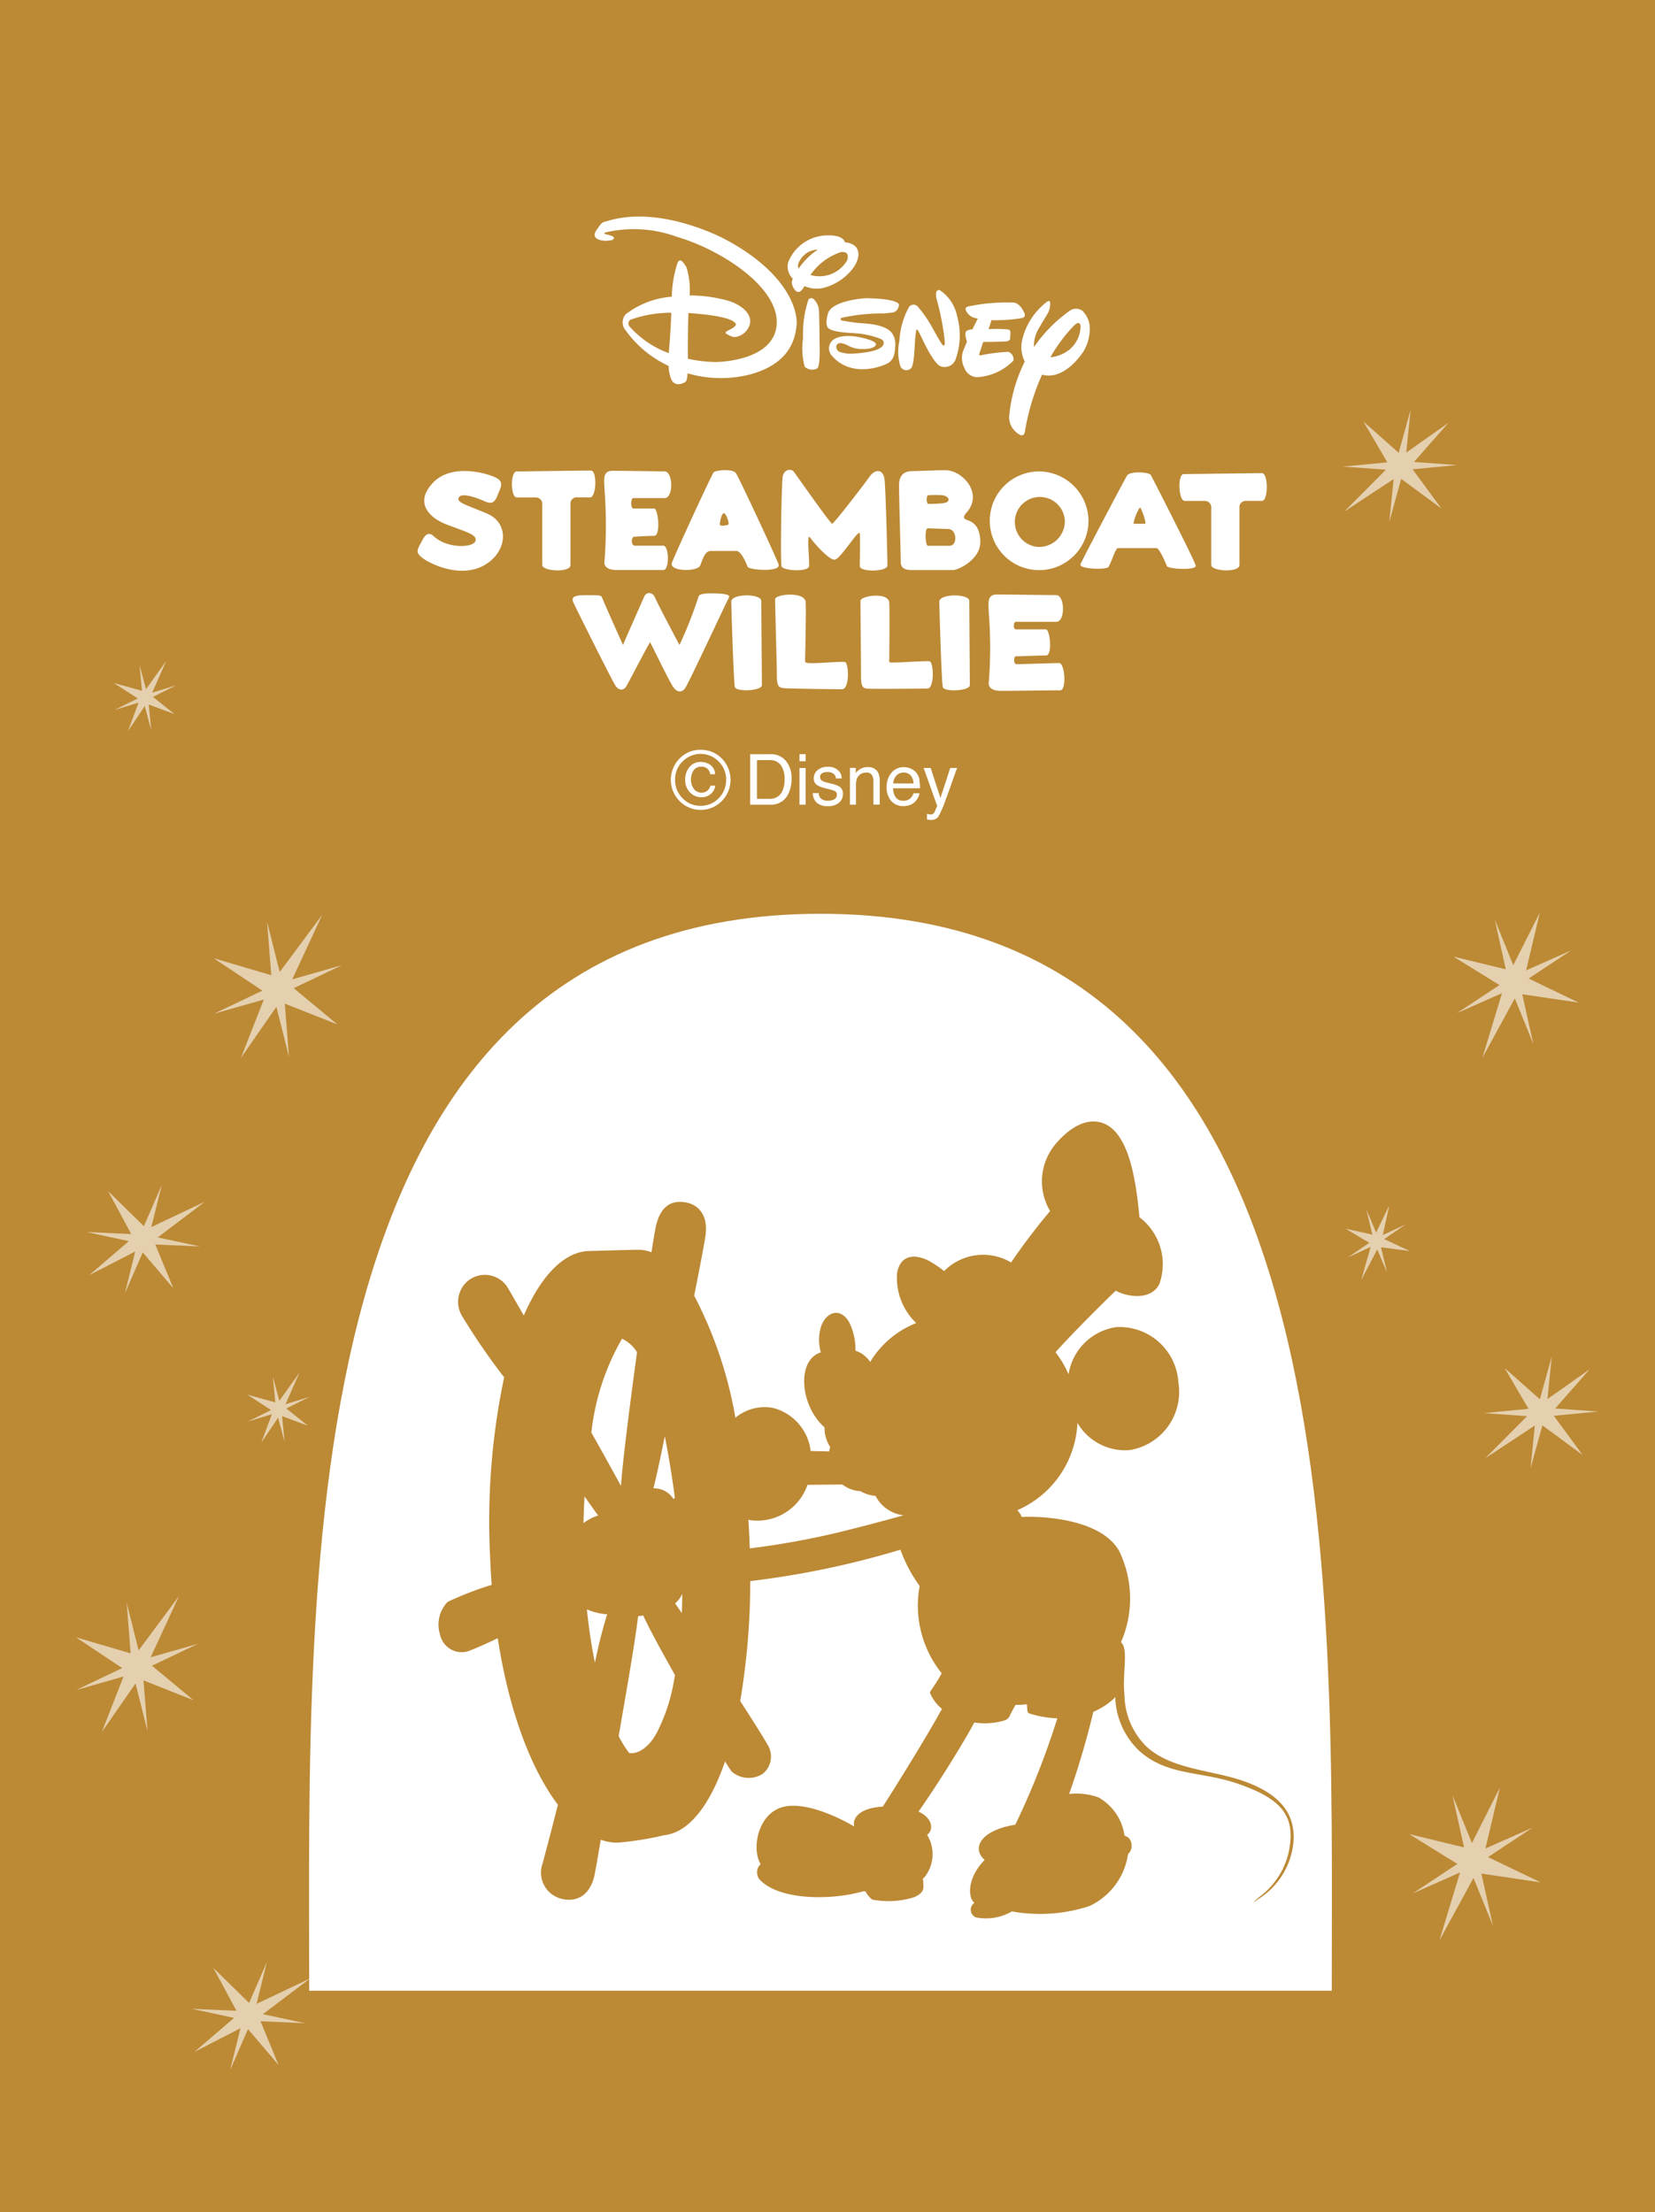 <svg xmlns="http://www.w3.org/2000/svg" xmlns:xlink="http://www.w3.org/1999/xlink" width="107" height="143" viewBox="0 0 107 143">
  <defs>
    <clipPath id="clip-path">
      <rect id="長方形_277" data-name="長方形 277" width="54.904" height="39" fill="#fff"/>
    </clipPath>
    <clipPath id="clip-path-2">
      <rect id="長方形_321" data-name="長方形 321" width="66.131" height="69.619" fill="#fff"/>
    </clipPath>
    <clipPath id="clip-path-3">
      <rect id="長方形_320" data-name="長方形 320" width="55.285" height="51.519" fill="#bc8935"/>
    </clipPath>
  </defs>
  <g id="menu_steamboat" transform="translate(1543 -1482)">
    <rect id="長方形_275" data-name="長方形 275" width="107" height="143" transform="translate(-1543 1482)" fill="#bc8935"/>
    <g id="tab_steamboat_b" transform="translate(-1493.174 1496)">
      <rect id="長方形_276" data-name="長方形 276" width="92" height="39" transform="translate(-41.826)" fill="#fff" opacity="0"/>
      <g id="グループ_227" data-name="グループ 227" transform="translate(-22.826)" clip-path="url(#clip-path)">
        <path id="パス_669" data-name="パス 669" d="M12.608,1.5s.224-.142-.047-.243a2.738,2.738,0,0,0-.421-.121s-.145-.046.006-.111a8.046,8.046,0,0,1,4.608.283c2.84.821,6.639,3.261,6.46,5.676s-3.941,2.418-3.941,2.418a8.76,8.76,0,0,1-1.8-.211c0-.794,0-2.124.038-2.954.909.059,2.8.232,3.048.684,0,0,.115.119-.263.329-.286.159-.539.226-.284.359,0,0,.367.234.588.165a1.132,1.132,0,0,0,.9-.915c.076-.647-.695-1.3-1.8-1.512A8.9,8.9,0,0,0,17.588,5.1a4.972,4.972,0,0,0-.211-1.835c-.193-.281-.4-.657-.579-.258a7.6,7.6,0,0,0-.365,2.172,5.607,5.607,0,0,0-2.975,1.132.792.792,0,0,0,.006,1.064,7.076,7.076,0,0,0,2.767,2.282,2.269,2.269,0,0,0,.2.934c.282.453.82.153.9.083.057-.052.1-.194.123-.54a7.66,7.66,0,0,0,4.041.072C24.012,9.525,24.4,7.975,24.5,7.053S23.983,3.7,20.007,1.534c0,0-4.233-2.36-7.807-1.225a.57.57,0,0,0-.431.284c-.209.288-.4.485-.294.713s.653.33,1.133.2m4.9,4.7c.152,0,.109,0,0,0ZM16.234,8.826a6.194,6.194,0,0,1-2.523-1.713.282.282,0,0,1,.139-.477A7.844,7.844,0,0,1,16.4,6.218c-.012.431-.051,1.33-.162,2.608M24.246,4.5c.036.09.191.387.375.373.129-.011.232-.1.394-.38a1.883,1.883,0,0,0,1.441.05c1.018-.312,2.006-1.271,2.042-2.06s-.85-.813-.85-.813H27.63c-.137-.5-1.061-.453-1.061-.453a2.749,2.749,0,0,0-2.606,1.723,1.081,1.081,0,0,0,.293,1.073.57.57,0,0,0-.009.487m3.107-2.2c.676-.092.407.549.407.549a2.08,2.08,0,0,1-2.364.928A3.863,3.863,0,0,1,27.353,2.3m-2.58.443a1.347,1.347,0,0,1,1.1-.605,4.506,4.506,0,0,0-1.238,1.222c-.078-.132-.067-.315.134-.616M25.84,9.815c.211-.158.147-1.675.147-1.675l0-.153s-.017-1.549-.037-1.872a1.071,1.071,0,0,0-.215-.627c-.1-.137-.228-.324-.464-.131a6.962,6.962,0,0,0-.349,2.5,4.452,4.452,0,0,0,.105,1.85.707.707,0,0,0,.814.107m.7-3.58c-.209.677-.04.912-.04.912.186.348,1.48.369,1.838.4a5.487,5.487,0,0,1,1.621.373.273.273,0,0,1,.095.445c-.314.462-2.055.5-2.055.5a2.077,2.077,0,0,1-.787-.144c-.1-.086-.234-.32-.078-.47s.468-.025.692.089a1.819,1.819,0,0,0,.891.223c.518.023.887-.114.912-.287s-.441-.315-.441-.315c-1.527-.48-2.153-.088-2.153-.088A.7.7,0,0,0,26.8,9.015c1.32,1.5,3.455.606,3.7.4s.353-.424.379-1.026a1.235,1.235,0,0,0-.225-.873c-.423-.556-1.661-.6-2-.624s-1.041-.132-1.212-.172-.051-.169-.051-.169a12.289,12.289,0,0,1,2.766-.29l.493-.048a.477.477,0,0,0,.436-.367.224.224,0,0,0,.017-.2c-.32-.378-2.128-.366-2.128-.366-.668.037-2.217.279-2.43.956m4.679,3.471a.426.426,0,0,0,.654.122c.245-.188.238-1.4.3-2.022s.106-.507.106-.507c.053-.011.325.573.325.573s.705,1.545,1.164,1.789a.748.748,0,0,0,1.014-.449,4.583,4.583,0,0,0,.1-2.751,2.673,2.673,0,0,0-1.1-1.689.169.169,0,0,0-.251.106.761.761,0,0,0,.007.405,17.587,17.587,0,0,1,.535,2.723s.019.293-.031.318a.092.092,0,0,1-.1-.017c-.047-.008-.571-.945-.571-.945l-.095-.172a7.314,7.314,0,0,0-.923-1.343.363.363,0,0,0-.585-.008,5.007,5.007,0,0,0-.622,2.19,3.169,3.169,0,0,0,.072,1.675m4.94.677A3.545,3.545,0,0,0,38.529,9.3a.522.522,0,0,0-.341-.557,11.927,11.927,0,0,0-1.772.223c-.173.039-.093-.128-.093-.128l.246-.732s1.345-.009,1.537-.044.2-.156.2-.156.02-.21.02-.412a.179.179,0,0,0-.181-.2,7.946,7.946,0,0,0-1.229-.016l.186-.58h.089a9.875,9.875,0,0,0,1.9-.141c.27-.066.129-.345.129-.345-.323-.689-.715-.655-.715-.655a12.116,12.116,0,0,0-2.953.265c-.178.07-.166.209.051.483a.912.912,0,0,0,.618.284l-.356.706a.664.664,0,0,0-.379.1c-.171.164.033.693.033.693a3.071,3.071,0,0,0-.16.394,1.4,1.4,0,0,0-.012,1.3.916.916,0,0,0,.813.6m3.092-1.006a9.9,9.9,0,0,0-1.011,3.606,1.312,1.312,0,0,0,.727,1.14c.251.106.294-.209.294-.209a14.683,14.683,0,0,1,1.109-3.691c1.294.352,2.368-1.015,2.7-1.538A2.914,2.914,0,0,0,43.458,7.3a1.623,1.623,0,0,0-.452-1.186.694.694,0,0,0-.843-.025,9.285,9.285,0,0,0-2.318,2.357,2.24,2.24,0,0,1,.287-1.166l.088-.151c.429-.737.5-.813.584-1.005s.141-.616.047-.656-.238.1-.238.1A4.349,4.349,0,0,0,39.1,7.926a2.071,2.071,0,0,0,.154,1.451M42.4,7.086c.42-.44.461-.024.461-.024a1.987,1.987,0,0,1-.781,1.587,2.332,2.332,0,0,1-1.17.447,10.182,10.182,0,0,1,1.49-2.01M4.477,19.192c-1.5-.618-1.975-.728-1.809-1.037s1.015-.036,1.67.251c.444.2.644.094.831-.392s.482-.861-.161-1.16-2.834-.89-4.013.352-.347,2.239.937,2.723,1.864.629,1.821,1c-.055.476-1.778.588-2.7-.254-.158-.146-.432-.343-.721.2-.362.674-.472.786-.11,1.123s2.393,1.428,4,.587,1.752-2.775.251-3.39m6.674-1.037c.418,0,.473-1.739.055-1.739-.556,0-4.291.056-4.793.056-.429,0-.4,1.683,0,1.683h1.2a.416.416,0,0,1,.449.464v3.9c0,.414,1.825.524,1.825,0V18.5a.4.4,0,0,1,.41-.351Zm43.44-1.57c-.559,0-4.548.057-5.046.057-.431,0-.346,1.738.053,1.738h1.268a.415.415,0,0,1,.447.465V22.52c0,.414,1.826.524,1.826,0V18.729a.4.4,0,0,1,.408-.35h1.044c.417,0,.417-1.795,0-1.795M13.949,18.2h2.012c.6,0,.559-1.728,0-1.728-.41,0-2.682-.037-3.352-.037s-.551.564-.521,1.279a30.457,30.457,0,0,1,0,4.5c-.1.479.3.637.82.637h2.98c.408,0,.37-1.576,0-1.576H14.062c-.3,0-.243-.581-.058-.581s.838-.055,1.287-.055.26-1.766,0-1.766H13.949c-.185,0-.185-.676,0-.676M41.478,28.864c-.372,0-2.46.072-2.756.072-.223,0-.169-.506-.057-.506.186,0,1.507-.056,1.956-.056s.262-1.689,0-1.689H38.682c-.183,0-.183-.487,0-.487H41.29c.6,0,.559-1.727,0-1.727-.407,0-3.163-.04-3.835-.04s-.55.565-.522,1.277a27.964,27.964,0,0,1,0,4.319c-.093.476.3.635.819.635s3.389-.037,3.8-.037.3-1.761-.075-1.761M19.127,16.55c-.335.6-2.462,5.231-2.682,5.82s1.658.609,1.826.187c.149-.374.3-.939.669-.939h1.677c.3,0,.635.791.71,1.015s2.2.374,2.01-.151-2.491-5.468-2.757-5.895c-.184-.3-1.359-.2-1.453-.037m.931,3.382c-.148.034-.52.112-.52-.038s.111-.714.261-.714.41.714.259.752m10.318,2.626c0-.414-.111-4.879-.187-5.556s-.6-.714-.969-.189-2.308,3.043-2.421,3.043-2.344-3.193-2.494-3.381-.644-.147-.707.375c-.073.6-.151,5.069-.073,5.745.032.3,1.75.413,1.786,0s-.186-2.212.074-1.839,1.193,1.427,1.567,1.427,1.6-2.066,1.635-1.691,0,1.691,0,2.1,1.789.374,1.789-.037m5.177-2.929c-.3-.111-.3-.225-.037-.524,1.042-1.2-.261-2.706-1.416-2.706-.6,0-1.732.058-2.1.058-.446,0-.875.168-.875.921s.112,4.579.112,4.916.113.562.746.562h2.608c.409,0,1.787-.713,1.787-1.8s-.523-1.316-.82-1.429m-2.531-1.612a6.788,6.788,0,0,1,.894,0c.443.055.635.459,0,.524a8.928,8.928,0,0,1-.894.039c-.15,0-.15-.563,0-.563M34.4,21.281H32.984c-.149,0-.225-1.126,0-1.126s1.006.039,1.3.039c.6,0,.635,1.087.112,1.087m5.739-4.806a3.191,3.191,0,1,0,3.238,3.192,3.217,3.217,0,0,0-3.238-3.192m0,4.882a1.617,1.617,0,1,1,1.711-1.614,1.668,1.668,0,0,1-1.711,1.614m5.734-4.619c-.183.3-2.9,5.446-3.015,5.745s1.7.383,1.824.151c.225-.414.448-1.2.6-1.2h2.494c.187,0,.6.978.671,1.164s1.937.3,1.864-.037-2.8-5.669-2.907-5.857-1.341-.264-1.529.037m1.155,3.118h-.742A2.756,2.756,0,0,1,46.7,18.8c.1.05.445,1.051.332,1.051M17.3,30.476c.223-.3,2.681-5.59,2.829-5.854s-.819-.262-1.193-.262-.744.036-.78.223A26.87,26.87,0,0,1,16.929,27.7c-.073-.149-1.377-2.588-1.564-3.038s-.594-.376-.707-.113-1.3,2.928-1.379,3.151c-.111-.26-1.121-2.488-1.341-3.038-.075-.187-.075-.187-1.118-.187-.743,0-.9.151-.743.487.223.488,2.494,5.03,2.717,5.367s.521.3.671.077,1.342-2.555,1.566-2.89c.148.261,1.228,2.514,1.49,2.89s.559.374.784.073m4.954-.187c0-.376-.039-4.768-.039-5.443,0-.487-1.939-.487-1.939.041,0,.412.151,5.177.227,5.517s1.75.26,1.75-.114m11.471-5.4c0,.412.148,5.177.222,5.517s1.752.26,1.752-.114-.036-4.768-.036-5.443c0-.487-1.937-.487-1.937.041m-6.109,3.9c-.26-.037-1.6.076-2.011.076s-.559,0-.559-.15.075-3.078.038-3.791-1.977-.528-1.977-.189c0,.489.113,4.167.113,4.88s.112.825.409.862,3.28.074,3.8.074.448-1.725.187-1.763M33.1,28.75c-.262-.036-1.75.075-2.162.075s-.446.039-.446-.111.037-3.041,0-3.755-1.861-.451-1.861-.113c0,.488.036,4.055.036,4.768s.075.862.371.9,3.392,0,3.913,0c.485,0,.41-1.727.15-1.764M18.725,37.121a.577.577,0,0,1-.362.118.588.588,0,0,1-.511-.252,1,1,0,0,1-.18-.607,1.093,1.093,0,0,1,.11-.474.582.582,0,0,1,.553-.343.547.547,0,0,1,.413.142.577.577,0,0,1,.167.346h.319a.772.772,0,0,0-.428-.676,1.067,1.067,0,0,0-.511-.117.912.912,0,0,0-.719.326,1.222,1.222,0,0,0-.276.81,1.124,1.124,0,0,0,.307.829,1,1,0,0,0,.739.315.905.905,0,0,0,.592-.2.838.838,0,0,0,.305-.549h-.314a.636.636,0,0,1-.2.331m-.431-2.648a1.848,1.848,0,0,0-1.363.563,1.958,1.958,0,0,0,0,2.749,1.913,1.913,0,0,0,2.732,0,1.955,1.955,0,0,0,0-2.749,1.866,1.866,0,0,0-1.369-.563M19.469,37.6a1.6,1.6,0,0,1-1.175.493,1.582,1.582,0,0,1-1.168-.493,1.646,1.646,0,0,1-.481-1.192,1.618,1.618,0,0,1,.481-1.178,1.632,1.632,0,0,1,2.34,0,1.618,1.618,0,0,1,.479,1.178,1.654,1.654,0,0,1-.476,1.192m3.339-2.843H21.5V38.02h1.306a1.225,1.225,0,0,0,1.182-.744,2.352,2.352,0,0,0,.191-.937,1.791,1.791,0,0,0-.332-1.106,1.235,1.235,0,0,0-1.041-.478m.892,2a1.481,1.481,0,0,1-.187.507.8.8,0,0,1-.427.331,1.126,1.126,0,0,1-.363.05h-.781V35.136h.778a.881.881,0,0,1,.771.336,1.58,1.58,0,0,1,.238.943,2.256,2.256,0,0,1-.028.342m.989,1.263h.4V35.649h-.4Zm0-2.808h.4v-.457h-.4Zm2.576,1.634a1.993,1.993,0,0,0-.574-.2l-.261-.065a1.126,1.126,0,0,1-.263-.1.282.282,0,0,1-.147-.251.266.266,0,0,1,.116-.23.559.559,0,0,1,.336-.088.6.6,0,0,1,.478.161.411.411,0,0,1,.093.248h.373a.686.686,0,0,0-.142-.436.9.9,0,0,0-.767-.314.937.937,0,0,0-.648.215.672.672,0,0,0-.246.545.49.49,0,0,0,.257.445,1.476,1.476,0,0,0,.448.17l.318.082a2.193,2.193,0,0,1,.338.109.258.258,0,0,1,.133.235.321.321,0,0,1-.17.3.788.788,0,0,1-.386.09.627.627,0,0,1-.52-.186.577.577,0,0,1-.1-.307h-.385a.92.92,0,0,0,.236.6.974.974,0,0,0,.747.241,1.034,1.034,0,0,0,.73-.229.765.765,0,0,0,.242-.554.552.552,0,0,0-.236-.484M29.1,35.589a.893.893,0,0,0-.419.089,1.075,1.075,0,0,0-.355.3V35.64h-.376v2.38h.392V36.771a1.523,1.523,0,0,1,.033-.356.6.6,0,0,1,.124-.242.643.643,0,0,1,.29-.2.8.8,0,0,1,.236-.03.379.379,0,0,1,.38.222.821.821,0,0,1,.064.348v1.5h.409V36.5a1.287,1.287,0,0,0-.1-.554.686.686,0,0,0-.679-.352m3.355.845a1.112,1.112,0,0,0-.162-.422.9.9,0,0,0-.357-.307,1.086,1.086,0,0,0-.49-.116,1,1,0,0,0-.807.357,1.374,1.374,0,0,0-.312.928,1.31,1.31,0,0,0,.3.911,1.035,1.035,0,0,0,.753.321,1.256,1.256,0,0,0,.325-.036.936.936,0,0,0,.452-.241,1.05,1.05,0,0,0,.193-.264.861.861,0,0,0,.1-.29h-.391a.662.662,0,0,1-.15.278.639.639,0,0,1-.5.206.582.582,0,0,1-.5-.22,1.077,1.077,0,0,1-.167-.585h1.734a2.609,2.609,0,0,0-.034-.52m-1.69.207a.8.8,0,0,1,.194-.5.6.6,0,0,1,.461-.2.569.569,0,0,1,.547.287,1.014,1.014,0,0,1,.113.417Zm3.051.938-.632-1.94h-.455l.875,2.451c-.017.054-.053.136-.1.24s-.073.171-.081.185a.269.269,0,0,1-.087.09.284.284,0,0,1-.162.041c-.02,0-.05-.006-.078-.008a1.357,1.357,0,0,1-.15-.041v.368c.042.012.083.016.11.024a.838.838,0,0,0,.131.009.562.562,0,0,0,.487-.2,6.434,6.434,0,0,0,.481-1.111c.1-.257.221-.593.365-1,.188-.546.316-.891.374-1.047h-.445Z" transform="translate(0 0)" fill="#fff"/>
      </g>
    </g>
    <g id="グループ_296" data-name="グループ 296" transform="translate(-1523.019 1541.071)">
      <g id="グループ_289" data-name="グループ 289" clip-path="url(#clip-path-2)">
        <path id="パス_814" data-name="パス 814" d="M66.121,69.619C66.121,42.889,67.605,0,33.065,0S.009,42.889.009,69.619Z" fill="#fff"/>
      </g>
    </g>
    <g id="steamboat_illust01" transform="translate(-1606.113 1558.187)">
      <g id="グループ_287" data-name="グループ 287" transform="translate(91.471 -3.687)">
        <g id="グループ_286" data-name="グループ 286" transform="translate(0 0)" clip-path="url(#clip-path-3)">
          <path id="パス_813" data-name="パス 813" d="M51.2,42.383c-1.878-.5-4.061-.685-5.447-1.99a4.75,4.75,0,0,1-1.41-3.311c-.157-1.409.286-2.964-.226-3.421A7.057,7.057,0,0,0,44,27.767c-1.231-2.177-5.3-2.263-6.3-2.2a1.313,1.313,0,0,0-.288-.438A6.462,6.462,0,0,0,41.3,19.48a3.571,3.571,0,0,0,3.391,1.76,3.814,3.814,0,0,0,3.138-4.37,3.814,3.814,0,0,0-4.015-3.58,3.654,3.654,0,0,0-3.087,3.053,6.645,6.645,0,0,0-.842-1.425c.629-.724,2.379-2.526,3.9-3.988.48.318,2.22.761,2.813-.426A3.81,3.81,0,0,0,45.311,6.19c-.2-2.17-.572-4.513-1.628-5.6-.825-.847-2.2-.943-3.713.771a3.751,3.751,0,0,0-.437,4.427,41.386,41.386,0,0,0-2.521,3.324,3.544,3.544,0,0,0-4.329.556,7.479,7.479,0,0,0-.938-.634c-.719-.4-1.834-.586-2.1.719a4.037,4.037,0,0,0,1.233,3.276A6.072,6.072,0,0,0,27.9,15.546a1.792,1.792,0,0,0-.952-.731,3.913,3.913,0,0,0-.424-1.873c-.546-.918-1.439-.662-1.786.273a2.917,2.917,0,0,0-.027,1.71c-1.581.487-1.356,3.446.242,4.848a2.191,2.191,0,0,0,.357,1.259,2.536,2.536,0,0,0-.051.295L24.053,21.3a3.268,3.268,0,0,0-2.466-2.793,2.966,2.966,0,0,0-2.4.642,26.843,26.843,0,0,0-2.664-7.89c.388-1.946.671-3.449.732-3.892.172-1.224-.378-1.991-1.311-2.143-.839-.136-1.613.177-1.916,1.639-.05.246-.145.809-.266,1.588a2.469,2.469,0,0,0-.774-.158c-.016-.014-3.283.078-3.283.078-1.582.058-3.062,1.558-4.2,4.171-.564-.99-.965-1.691-1.11-1.915a1.743,1.743,0,0,0-2.47-.351,1.768,1.768,0,0,0-.414,2.292,42.514,42.514,0,0,0,2.725,3.969,45.143,45.143,0,0,0-.911,11.521c.024.647.06,1.277.107,1.895a21.448,21.448,0,0,0-2.849,1.1A2.121,2.121,0,0,0,.1,33.191,1.427,1.427,0,0,0,1.856,34.26c.385-.132,1.172-.475,1.968-.859.746,4.848,2.2,8.535,3.889,10.767-.54,2.118-.9,3.46-.989,3.79a1.741,1.741,0,0,0,1.224,2.29c1.03.258,1.867-.282,2.132-1.54.056-.267.245-1.317.4-2.279a3.108,3.108,0,0,0,1.125.187,20.245,20.245,0,0,0,2.968-.476c1.6-.168,2.967-1.928,3.946-4.774.221.358.375.594.432.66a1.677,1.677,0,0,0,2,.143,1.428,1.428,0,0,0,.314-1.882c-.216-.4-.911-1.5-1.766-2.822a46.483,46.483,0,0,0,.649-7.755,56.513,56.513,0,0,0,9.709-2.031A9.343,9.343,0,0,0,31.1,30.024a6.989,6.989,0,0,0,1.425,5.645,12.029,12.029,0,0,1-.691,1.111c-.1.138-.076.146.039.375a2.558,2.558,0,0,0,.67.816c-1.022,1.853-2.807,4.725-3.825,6.318-1.477.077-1.991.73-1.844,1.289-1.043-.616-3.057-1.568-4.484-1.295-1.741.333-2.187,2.733-1.568,3.726a.714.714,0,0,0,.007,1.067c1.3,1.281,4.593,1.271,6.621.687l.066,0,.078,0a1.652,1.652,0,0,0,.437.534,5.57,5.57,0,0,0,2.679-.139c.533-.217.611-.459.631-.617a4.393,4.393,0,0,0-.029-.6c.031-.027.063-.052.092-.08a2.375,2.375,0,0,0,.177-2.749c.46-.329.342-1.1-.556-1.5,1.085-1.532,2.871-4.368,3.607-5.76a4.476,4.476,0,0,0,1.955-.135.59.59,0,0,0,.374-.375c.075-.164.239-.451.34-.633a6.04,6.04,0,0,0,.739-.034c.007.174.015.33.026.41.02.138.081.171.237.217A6.851,6.851,0,0,0,40,38.582a50.863,50.863,0,0,1-2.721,6.886l0-.009c-2.267.365-2.83,1.539-1.975,2.274-1.18,1.214-1.074,2.488-.657,2.773a.534.534,0,0,0,.1.947,3.37,3.37,0,0,0,2.32-.389,10.271,10.271,0,0,0,5.03-.354,4.421,4.421,0,0,0,2.475-3.346.763.763,0,0,0,.037-1.061,1.394,1.394,0,0,0-.263-.138,3.375,3.375,0,0,0-1.706-2.483,4.3,4.3,0,0,0-1.875-.21,52.913,52.913,0,0,0,1.563-5.31,4.593,4.593,0,0,0,1.259-.791.95.95,0,0,0,.159-.175,4.984,4.984,0,0,0,1.531,3.468c1.809,1.646,3.962,1.32,6.315,2.117s3.509,1.7,3.489,3.4a4.959,4.959,0,0,1-1.988,3.924c-.576.487-.428.4-.017.108a4.866,4.866,0,0,0,2.207-3.872c.015-1.358-.56-3.015-4.089-3.962m-35.9-11.219.016-.023a1.757,1.757,0,0,0,.439-.609c0,.42-.009.839-.025,1.253-.164-.24-.309-.449-.43-.621M15.178,24.4a1.441,1.441,0,0,0-1.049-.672v0a1.112,1.112,0,0,0-.242-.02c.187-.7.438-1.9.735-3.361.25,1.249.47,2.594.651,3.977l-.093.079M11.86,14.042a2.276,2.276,0,0,1,.968.874c-.474,3.454-.928,7.04-1.04,8.641-.5-.922-1.172-2.134-1.913-3.45a15.5,15.5,0,0,1,1.984-6.066M9.434,24.24c.325.459.621.875.879,1.232a2.976,2.976,0,0,0-.946.49q.017-.875.067-1.722m1.46,7.614c-.21.7-.506,1.728-.79,3.132-.217-1.065-.394-2.224-.52-3.452a3.725,3.725,0,0,0,1.31.32m2,.123c.112-.011.225-.025.337-.041.406.9,1.211,2.347,2.052,3.855-.027.147-.053.3-.081.439A11.5,11.5,0,0,1,14.1,39.521c-.441.836-1.157,1.41-1.78,1.3a7,7,0,0,1-.68-1.086c.512-2.965,1.036-5.943,1.26-7.756m12.931-5.413a52.178,52.178,0,0,1-5.718,1.029c0-.111-.007-.222-.01-.333q-.027-.766-.076-1.518c.042.009.081.021.122.028a3.43,3.43,0,0,0,3.7-2.285l2.264-.021a2,2,0,0,0,1.158.429,2.341,2.341,0,0,0,.979.31,2.33,2.33,0,0,0,1.812,1.25c-1.121.314-2.5.687-4.232,1.11" transform="translate(0 0)" fill="#bc8935"/>
        </g>
      </g>
    </g>
    <g id="グループ_310" data-name="グループ 310" transform="translate(537.682 8)" opacity="0.603">
      <path id="パス_836" data-name="パス 836" d="M3.767,6.171,0,5.929l3.767-.91L1.806,2.168l2.327,2.4L4.663,0l.41,4.571L7.4,2.168,5.439,5.019l3.614.619-3.614.534L7.4,9.022l-2.327-2.4-.335,4-.606-4-2.327,2.4Z" transform="translate(-2063.894 1530.814) rotate(30)" fill="#fff"/>
      <path id="パス_837" data-name="パス 837" d="M3.143,5.149,0,4.947l3.143-.759L1.507,1.809l1.941,2L3.89,0l.342,3.814L6.174,1.809,4.538,4.188,7.554,4.7l-3.016.445L6.174,7.528l-1.941-2L3.954,8.857,3.448,5.523l-1.941,2Z" transform="translate(-2069.494 1548.383) rotate(58)" fill="#fff"/>
      <path id="パス_840" data-name="パス 840" d="M3.143,5.149,0,4.947l3.143-.759L1.507,1.809l1.941,2L3.89,0l.342,3.814L6.174,1.809,4.538,4.188,7.554,4.7l-3.016.445L6.174,7.528l-1.941-2L3.954,8.857,3.448,5.523l-1.941,2Z" transform="translate(-2062.691 1598.596) rotate(58)" fill="#fff"/>
      <path id="パス_838" data-name="パス 838" d="M3.584,5.871,0,5.641l3.584-.866L1.718,2.063,3.932,4.349,4.436,0l.391,4.349L7.041,2.063,5.175,4.775l3.439.589-3.439.508L7.041,8.584,4.827,6.3l-.318,3.8L3.932,6.3,1.718,8.584Z" transform="translate(-2072.95 1574.957) rotate(30)" fill="#fff"/>
      <path id="パス_839" data-name="パス 839" d="M1.829,3,0,2.878l1.829-.442L.877,1.052,2.006,2.219,2.263,0l.2,2.219,1.13-1.167L2.64,2.436l1.755.3L2.64,3,3.592,4.38,2.463,3.213,2.3,5.153l-.294-1.94L.877,4.38Z" transform="matrix(0.875, 0.485, -0.485, 0.875, -2063.301, 1561.638)" fill="#fff"/>
      <path id="パス_846" data-name="パス 846" d="M1.829,3,0,2.878l1.829-.442L.877,1.052,2.006,2.219,2.263,0l.2,2.219,1.13-1.167L2.64,2.436l1.755.3L2.64,3,3.592,4.38,2.463,3.213,2.3,5.153l-.294-1.94L.877,4.38Z" transform="matrix(0.875, 0.485, -0.485, 0.875, -2071.921, 1515.638)" fill="#fff"/>
    </g>
    <g id="グループ_311" data-name="グループ 311" transform="translate(537.682 8)" opacity="0.603">
      <path id="パス_841" data-name="パス 841" d="M3.767,6.171,0,5.929l3.767-.91L1.806,2.168l2.327,2.4L4.663,0l.41,4.571L7.4,2.168,5.439,5.019l3.614.619-3.614.534L7.4,9.022l-2.327-2.4-.335,4-.606-4-2.327,2.4Z" transform="translate(-1983.296 1601.184) rotate(-158)" fill="#fff"/>
      <path id="パス_842" data-name="パス 842" d="M3.143,5.149,0,4.947l3.143-.759L1.507,1.809l1.941,2L3.89,0l.342,3.814L6.174,1.809,4.538,4.188,7.554,4.7l-3.016.445L6.174,7.528l-1.941-2L3.954,8.857,3.448,5.523l-1.941,2Z" transform="matrix(-0.643, -0.766, 0.766, -0.643, -1982.149, 1571.242)" fill="#fff"/>
      <path id="パス_845" data-name="パス 845" d="M3.143,5.149,0,4.947l3.143-.759L1.507,1.809l1.941,2L3.89,0l.342,3.814L6.174,1.809,4.538,4.188,7.554,4.7l-3.016.445L6.174,7.528l-1.941-2L3.954,8.857,3.448,5.523l-1.941,2Z" transform="matrix(-0.643, -0.766, 0.766, -0.643, -1991.278, 1510.056)" fill="#fff"/>
      <path id="パス_844" data-name="パス 844" d="M3.584,5.871,0,5.641l3.584-.866L1.718,2.063,3.932,4.349,4.436,0l.391,4.349L7.041,2.063,5.175,4.775l3.439.589-3.439.508L7.041,8.584,4.827,6.3l-.318,3.8L3.932,6.3,1.718,8.584Z" transform="translate(-1980.729 1544.044) rotate(-158)" fill="#fff"/>
      <path id="パス_843" data-name="パス 843" d="M1.829,3,0,2.878l1.829-.442L.877,1.052,2.006,2.219,2.263,0l.2,2.219,1.13-1.167L2.64,2.436l1.755.3L2.64,3,3.592,4.38,2.463,3.213,2.3,5.153l-.294-1.94L.877,4.38Z" transform="translate(-1990.562 1557.56) rotate(-159)" fill="#fff"/>
    </g>
  </g>
</svg>
